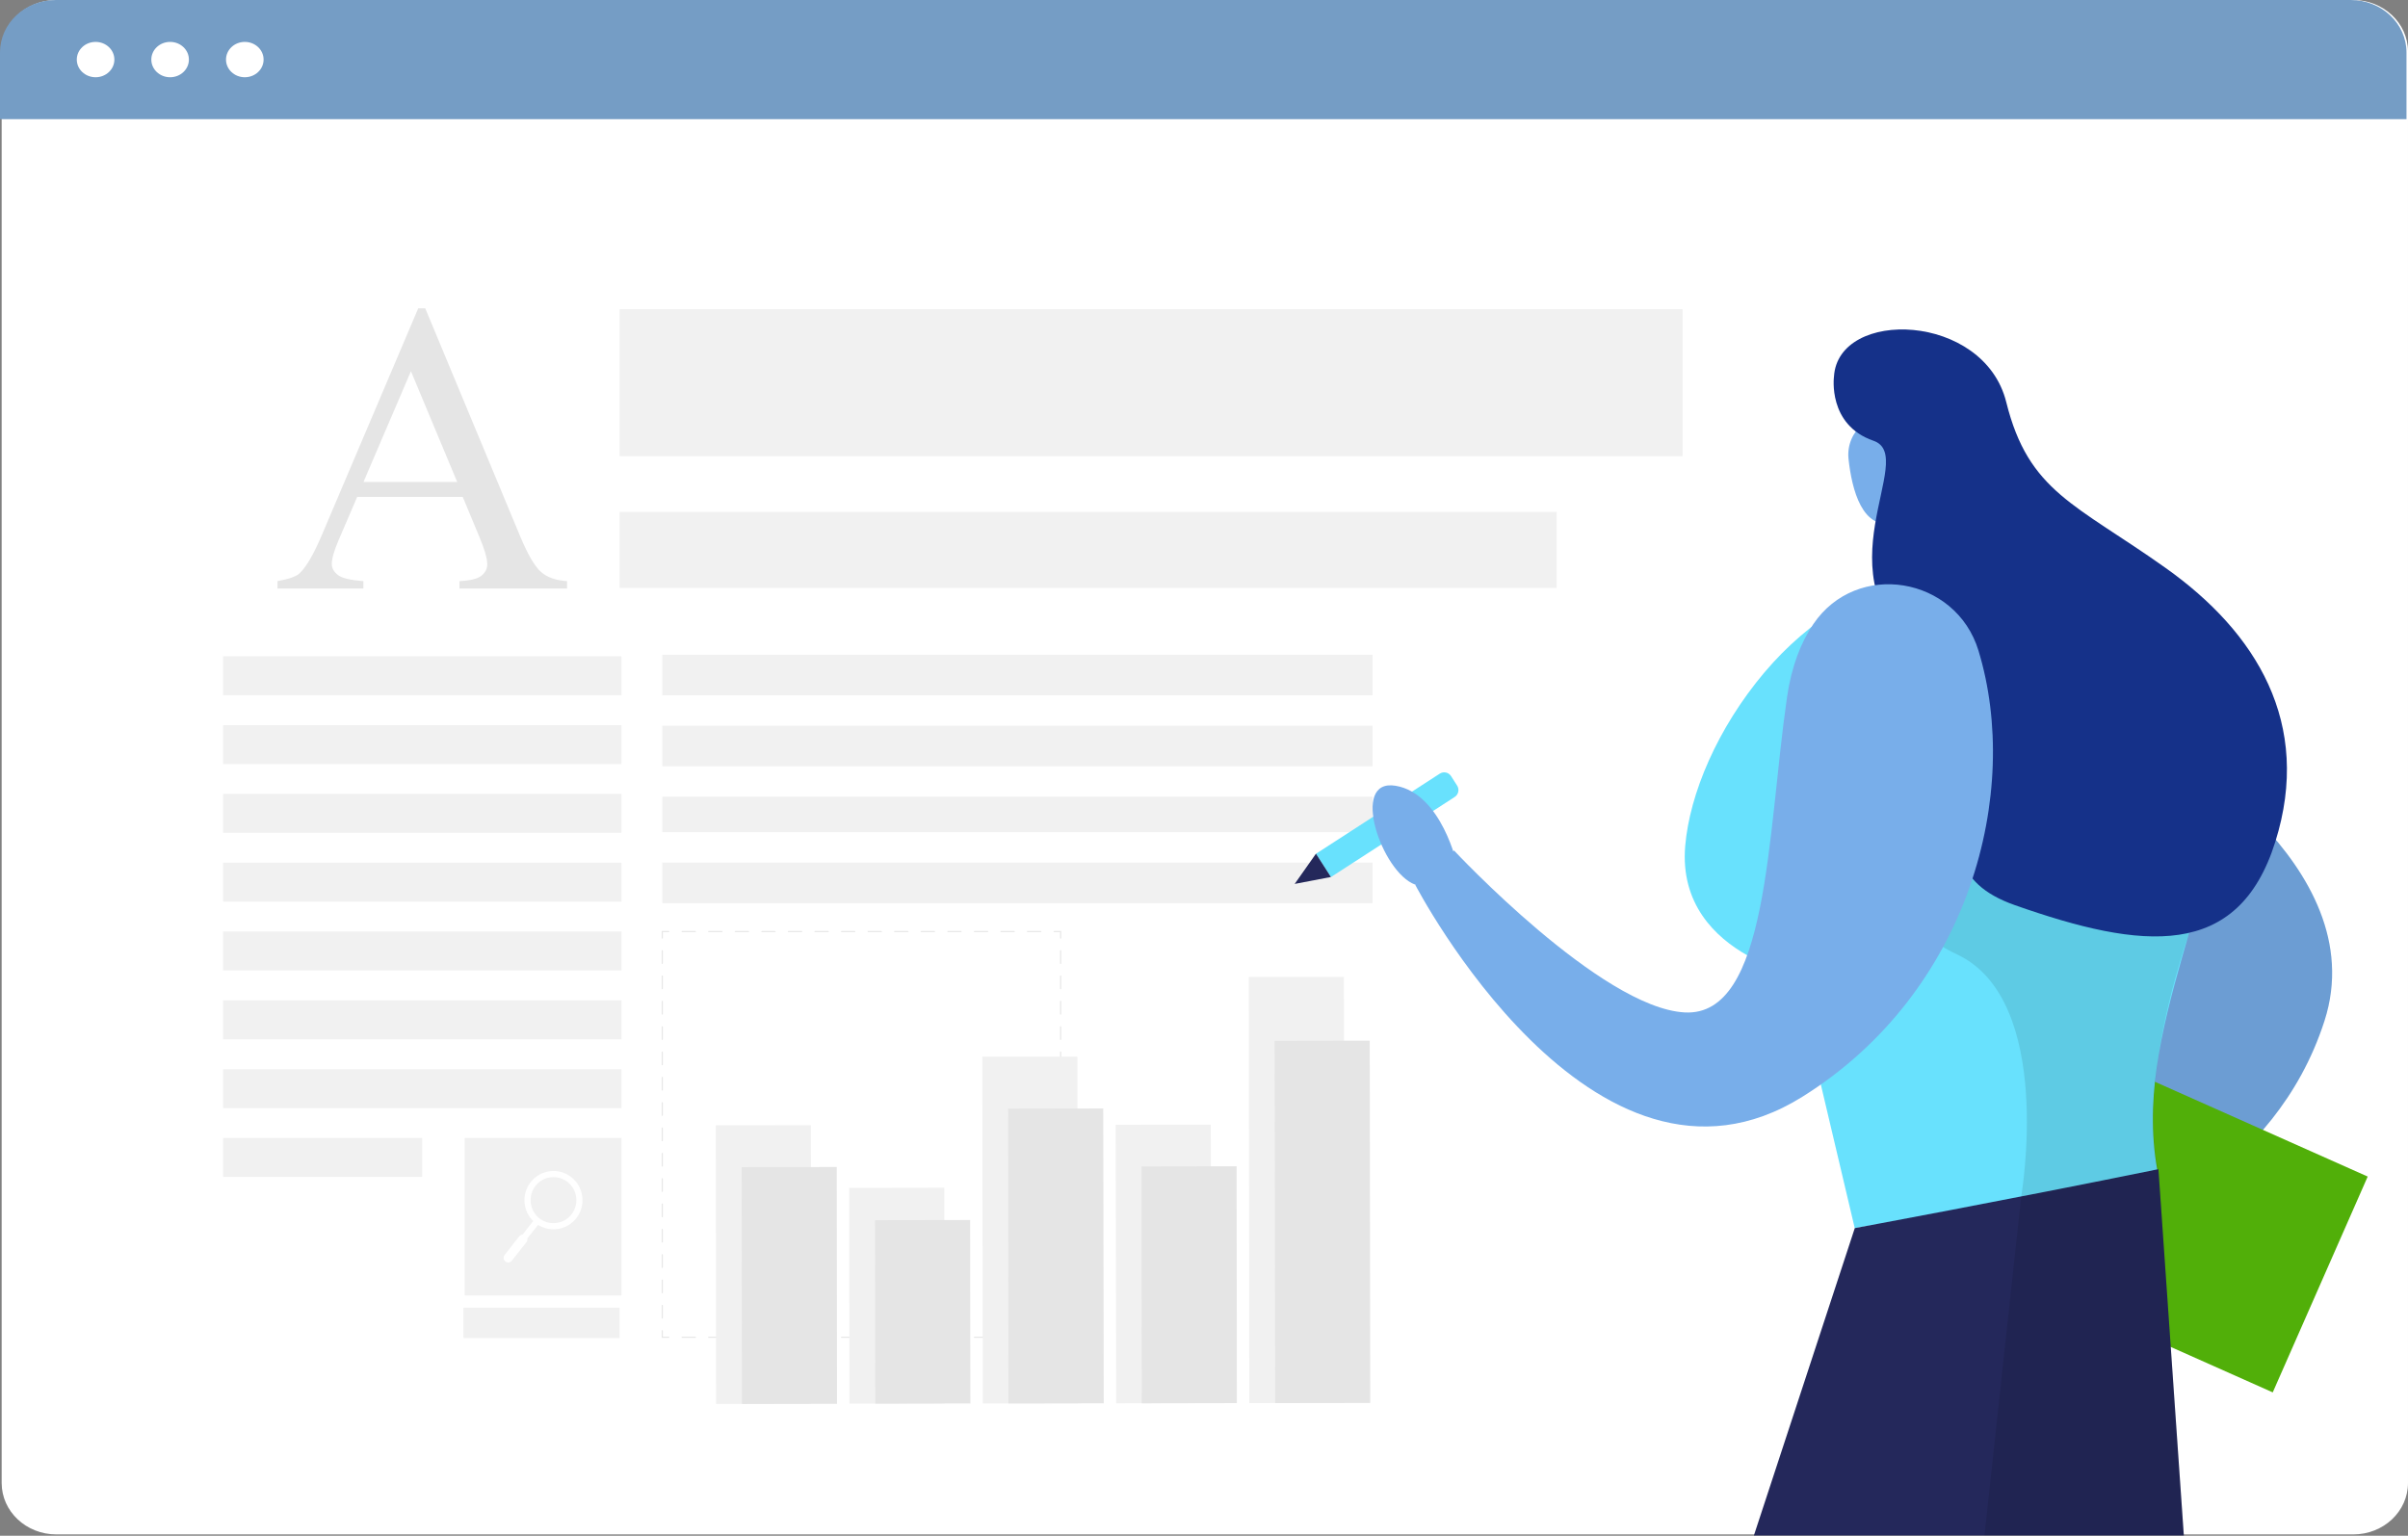 <svg width="475" height="303" viewBox="0 0 475 303" fill="none" xmlns="http://www.w3.org/2000/svg">
<rect x="0" y="0" width="475" height="303" fill="#808080" stroke="none"/>
<g clip-path="url(#clip0_1069_598)">
<path d="M464.197 0H11.13C5.154 0 0.328 4.539 0.328 10.16V292.577C0.328 298.198 5.154 302.738 11.13 302.738H464.197C470.174 302.738 474.999 298.198 474.999 292.577V10.191C474.999 4.569 470.174 0 464.197 0Z" fill="white"/>
<path d="M463.709 0H10.994C4.922 0 0 4.629 0 10.341V23.507H474.703V10.341C474.703 4.629 469.782 0 463.709 0Z" fill="#759DC5"/>
<path d="M18.855 15.241C20.902 15.241 22.562 13.679 22.562 11.754C22.562 9.828 20.902 8.267 18.855 8.267C16.808 8.267 15.148 9.828 15.148 11.754C15.148 13.679 16.808 15.241 18.855 15.241Z" fill="white"/>
<path d="M33.556 15.241C35.604 15.241 37.263 13.679 37.263 11.754C37.263 9.828 35.604 8.267 33.556 8.267C31.509 8.267 29.849 9.828 29.849 11.754C29.849 13.679 31.509 15.241 33.556 15.241Z" fill="white"/>
<path d="M48.289 15.241C50.336 15.241 51.996 13.679 51.996 11.754C51.996 9.828 50.336 8.267 48.289 8.267C46.241 8.267 44.582 9.828 44.582 11.754C44.582 13.679 46.241 15.241 48.289 15.241Z" fill="white"/>
<path d="M222.303 49.107V290.376H74.679L29.919 245.39V49.107H222.303Z" fill="white"/>
<path d="M209.324 263.945H207.932C207.868 263.945 207.825 263.902 207.825 263.837C207.825 263.773 207.868 263.729 207.932 263.729H209.11V262.546C209.11 262.481 209.153 262.438 209.218 262.438C209.281 262.438 209.324 262.481 209.324 262.546V263.945Z" fill="#E5E5E5"/>
<path d="M205.298 263.945H202.686C202.621 263.945 202.579 263.902 202.579 263.837C202.579 263.773 202.621 263.729 202.686 263.729H205.298C205.363 263.729 205.406 263.773 205.406 263.837C205.406 263.902 205.363 263.945 205.298 263.945ZM200.072 263.945H197.438C197.395 263.945 197.332 263.902 197.332 263.837C197.332 263.773 197.395 263.729 197.438 263.729H200.072C200.115 263.729 200.18 263.773 200.18 263.837C200.18 263.902 200.115 263.945 200.072 263.945ZM194.825 263.945H192.213C192.148 263.945 192.106 263.902 192.106 263.837C192.106 263.773 192.148 263.729 192.213 263.729H194.825C194.89 263.729 194.933 263.773 194.933 263.837C194.933 263.902 194.89 263.945 194.825 263.945ZM189.579 263.945H186.966C186.902 263.945 186.859 263.902 186.859 263.837C186.859 263.773 186.902 263.729 186.966 263.729H189.579C189.643 263.729 189.686 263.773 189.686 263.837C189.686 263.902 189.643 263.945 189.579 263.945ZM184.332 263.945H181.718C181.655 263.945 181.612 263.902 181.612 263.837C181.612 263.773 181.655 263.729 181.718 263.729H184.332C184.395 263.729 184.439 263.773 184.439 263.837C184.439 263.902 184.395 263.945 184.332 263.945ZM179.106 263.945H176.471C176.429 263.945 176.365 263.902 176.365 263.837C176.365 263.773 176.429 263.729 176.471 263.729H179.106C179.149 263.729 179.213 263.773 179.213 263.837C179.213 263.902 179.149 263.945 179.106 263.945ZM173.859 263.945H171.246C171.182 263.945 171.139 263.902 171.139 263.837C171.139 263.773 171.182 263.729 171.246 263.729H173.859C173.924 263.729 173.966 263.773 173.966 263.837C173.966 263.902 173.924 263.945 173.859 263.945ZM168.612 263.945H166C165.935 263.945 165.892 263.902 165.892 263.837C165.892 263.773 165.935 263.729 166 263.729H168.612C168.676 263.729 168.719 263.773 168.719 263.837C168.719 263.902 168.676 263.945 168.612 263.945ZM163.386 263.945H160.752C160.688 263.945 160.645 263.902 160.645 263.837C160.645 263.773 160.688 263.729 160.752 263.729H163.386C163.429 263.729 163.493 263.773 163.493 263.837C163.493 263.902 163.429 263.945 163.386 263.945ZM158.139 263.945H155.505C155.462 263.945 155.398 263.902 155.398 263.837C155.398 263.773 155.462 263.729 155.505 263.729H158.139C158.204 263.729 158.247 263.773 158.247 263.837C158.247 263.902 158.204 263.945 158.139 263.945ZM152.892 263.945H150.28C150.215 263.945 150.173 263.902 150.173 263.837C150.173 263.773 150.215 263.729 150.28 263.729H152.892C152.957 263.729 153 263.773 153 263.837C153 263.902 152.957 263.945 152.892 263.945ZM147.645 263.945H145.032C144.968 263.945 144.926 263.902 144.926 263.837C144.926 263.773 144.968 263.729 145.032 263.729H147.645C147.709 263.729 147.752 263.773 147.752 263.837C147.752 263.902 147.709 263.945 147.645 263.945ZM142.419 263.945H139.785C139.722 263.945 139.678 263.902 139.678 263.837C139.678 263.773 139.722 263.729 139.785 263.729H142.419C142.462 263.729 142.527 263.773 142.527 263.837C142.527 263.902 142.462 263.945 142.419 263.945ZM137.173 263.945H134.538C134.496 263.945 134.431 263.902 134.431 263.837C134.431 263.773 134.496 263.729 134.538 263.729H137.173C137.237 263.729 137.28 263.773 137.28 263.837C137.28 263.902 137.237 263.945 137.173 263.945Z" fill="#E5E5E5"/>
<path d="M131.926 263.945H130.534V262.546C130.534 262.481 130.576 262.438 130.641 262.438C130.704 262.438 130.747 262.481 130.747 262.546V263.729H131.926C131.989 263.729 132.033 263.773 132.033 263.837C132.033 263.902 131.989 263.945 131.926 263.945Z" fill="#E5E5E5"/>
<path d="M130.642 260.157C130.577 260.157 130.534 260.114 130.534 260.049V257.552C130.534 257.488 130.577 257.444 130.642 257.444C130.706 257.444 130.749 257.488 130.749 257.552V260.049C130.749 260.114 130.706 260.157 130.642 260.157ZM130.642 255.163C130.577 255.163 130.534 255.12 130.534 255.055V252.558C130.534 252.494 130.577 252.451 130.642 252.451C130.706 252.451 130.749 252.494 130.749 252.558V255.055C130.749 255.12 130.706 255.163 130.642 255.163ZM130.642 250.169C130.577 250.169 130.534 250.105 130.534 250.062V247.543C130.534 247.5 130.577 247.436 130.642 247.436C130.706 247.436 130.749 247.5 130.749 247.543V250.062C130.749 250.105 130.706 250.169 130.642 250.169ZM130.642 245.154C130.577 245.154 130.534 245.111 130.534 245.046V242.55C130.534 242.506 130.577 242.442 130.642 242.442C130.706 242.442 130.749 242.506 130.749 242.55V245.046C130.749 245.111 130.706 245.154 130.642 245.154ZM130.642 240.16C130.577 240.16 130.534 240.117 130.534 240.053V237.556C130.534 237.491 130.577 237.448 130.642 237.448C130.706 237.448 130.749 237.491 130.749 237.556V240.053C130.749 240.117 130.706 240.16 130.642 240.16ZM130.642 235.167C130.577 235.167 130.534 235.124 130.534 235.059V232.562C130.534 232.498 130.577 232.454 130.642 232.454C130.706 232.454 130.749 232.498 130.749 232.562V235.059C130.749 235.124 130.706 235.167 130.642 235.167ZM130.642 230.173C130.577 230.173 130.534 230.13 130.534 230.065V227.568C130.534 227.504 130.577 227.461 130.642 227.461C130.706 227.461 130.749 227.504 130.749 227.568V230.065C130.749 230.13 130.706 230.173 130.642 230.173ZM130.642 225.179C130.577 225.179 130.534 225.115 130.534 225.072V222.553C130.534 222.51 130.577 222.446 130.642 222.446C130.706 222.446 130.749 222.51 130.749 222.553V225.072C130.749 225.115 130.706 225.179 130.642 225.179ZM130.642 220.164C130.577 220.164 130.534 220.121 130.534 220.056V217.56C130.534 217.495 130.577 217.452 130.642 217.452C130.706 217.452 130.749 217.495 130.749 217.56V220.056C130.749 220.121 130.706 220.164 130.642 220.164ZM130.642 215.17C130.577 215.17 130.534 215.127 130.534 215.063V212.566C130.534 212.501 130.577 212.458 130.642 212.458C130.706 212.458 130.749 212.501 130.749 212.566V215.063C130.749 215.127 130.706 215.17 130.642 215.17ZM130.642 210.177C130.577 210.177 130.534 210.134 130.534 210.069V207.572C130.534 207.508 130.577 207.465 130.642 207.465C130.706 207.465 130.749 207.508 130.749 207.572V210.069C130.749 210.134 130.706 210.177 130.642 210.177ZM130.642 205.183C130.577 205.183 130.534 205.14 130.534 205.075V202.578C130.534 202.514 130.577 202.471 130.642 202.471C130.706 202.471 130.749 202.514 130.749 202.578V205.075C130.749 205.14 130.706 205.183 130.642 205.183ZM130.642 200.189C130.577 200.189 130.534 200.125 130.534 200.082V197.563C130.534 197.52 130.577 197.456 130.642 197.456C130.706 197.456 130.749 197.52 130.749 197.563V200.082C130.749 200.125 130.706 200.189 130.642 200.189ZM130.642 195.174C130.577 195.174 130.534 195.131 130.534 195.066V192.57C130.534 192.505 130.577 192.462 130.642 192.462C130.706 192.462 130.749 192.505 130.749 192.57V195.066C130.749 195.131 130.706 195.174 130.642 195.174ZM130.642 190.18C130.577 190.18 130.534 190.137 130.534 190.073V187.576C130.534 187.511 130.577 187.468 130.642 187.468C130.706 187.468 130.749 187.511 130.749 187.576V190.073C130.749 190.137 130.706 190.18 130.642 190.18Z" fill="#E5E5E5"/>
<path d="M130.641 185.186C130.576 185.186 130.534 185.143 130.534 185.079V183.68H131.926C131.989 183.68 132.033 183.723 132.033 183.787C132.033 183.852 131.989 183.895 131.926 183.895H130.747V185.079C130.747 185.143 130.704 185.186 130.641 185.186Z" fill="#E5E5E5"/>
<path d="M205.298 183.895H202.686C202.621 183.895 202.579 183.852 202.579 183.787C202.579 183.723 202.621 183.68 202.686 183.68H205.298C205.363 183.68 205.406 183.723 205.406 183.787C205.406 183.852 205.363 183.895 205.298 183.895ZM200.072 183.895H197.438C197.395 183.895 197.332 183.852 197.332 183.787C197.332 183.723 197.395 183.68 197.438 183.68H200.072C200.115 183.68 200.18 183.723 200.18 183.787C200.18 183.852 200.115 183.895 200.072 183.895ZM194.825 183.895H192.213C192.148 183.895 192.106 183.852 192.106 183.787C192.106 183.723 192.148 183.68 192.213 183.68H194.825C194.89 183.68 194.933 183.723 194.933 183.787C194.933 183.852 194.89 183.895 194.825 183.895ZM189.579 183.895H186.966C186.902 183.895 186.859 183.852 186.859 183.787C186.859 183.723 186.902 183.68 186.966 183.68H189.579C189.643 183.68 189.686 183.723 189.686 183.787C189.686 183.852 189.643 183.895 189.579 183.895ZM184.332 183.895H181.718C181.655 183.895 181.612 183.852 181.612 183.787C181.612 183.723 181.655 183.68 181.718 183.68H184.332C184.395 183.68 184.439 183.723 184.439 183.787C184.439 183.852 184.395 183.895 184.332 183.895ZM179.106 183.895H176.471C176.429 183.895 176.365 183.852 176.365 183.787C176.365 183.723 176.429 183.68 176.471 183.68H179.106C179.149 183.68 179.213 183.723 179.213 183.787C179.213 183.852 179.149 183.895 179.106 183.895ZM173.859 183.895H171.246C171.182 183.895 171.139 183.852 171.139 183.787C171.139 183.723 171.182 183.68 171.246 183.68H173.859C173.924 183.68 173.966 183.723 173.966 183.787C173.966 183.852 173.924 183.895 173.859 183.895ZM168.612 183.895H166C165.935 183.895 165.892 183.852 165.892 183.787C165.892 183.723 165.935 183.68 166 183.68H168.612C168.676 183.68 168.719 183.723 168.719 183.787C168.719 183.852 168.676 183.895 168.612 183.895ZM163.365 183.895H160.752C160.688 183.895 160.645 183.852 160.645 183.787C160.645 183.723 160.688 183.68 160.752 183.68H163.365C163.429 183.68 163.493 183.723 163.493 183.787C163.493 183.852 163.429 183.895 163.365 183.895ZM158.139 183.895H155.505C155.462 183.895 155.398 183.852 155.398 183.787C155.398 183.723 155.462 183.68 155.505 183.68H158.139C158.204 183.68 158.247 183.723 158.247 183.787C158.247 183.852 158.204 183.895 158.139 183.895ZM152.892 183.895H150.28C150.215 183.895 150.173 183.852 150.173 183.787C150.173 183.723 150.215 183.68 150.28 183.68H152.892C152.957 183.68 153 183.723 153 183.787C153 183.852 152.957 183.895 152.892 183.895ZM147.645 183.895H145.032C144.968 183.895 144.926 183.852 144.926 183.787C144.926 183.723 144.968 183.68 145.032 183.68H147.645C147.709 183.68 147.752 183.723 147.752 183.787C147.752 183.852 147.709 183.895 147.645 183.895ZM142.419 183.895H139.785C139.722 183.895 139.678 183.852 139.678 183.787C139.678 183.723 139.722 183.68 139.785 183.68H142.419C142.462 183.68 142.527 183.723 142.527 183.787C142.527 183.852 142.462 183.895 142.419 183.895ZM137.173 183.895H134.538C134.496 183.895 134.431 183.852 134.431 183.787C134.431 183.723 134.496 183.68 134.538 183.68H137.173C137.237 183.68 137.28 183.723 137.28 183.787C137.28 183.852 137.237 183.895 137.173 183.895Z" fill="#E5E5E5"/>
<path d="M209.218 185.186C209.153 185.186 209.11 185.143 209.11 185.079V183.895H207.932C207.868 183.895 207.825 183.852 207.825 183.787C207.825 183.723 207.868 183.68 207.932 183.68H209.324V185.079C209.324 185.143 209.281 185.186 209.218 185.186Z" fill="#E5E5E5"/>
<path d="M209.218 260.157C209.153 260.157 209.11 260.114 209.11 260.049V257.552C209.11 257.488 209.153 257.444 209.218 257.444C209.283 257.444 209.326 257.488 209.326 257.552V260.049C209.326 260.114 209.283 260.157 209.218 260.157ZM209.218 255.163C209.153 255.163 209.11 255.12 209.11 255.055V252.558C209.11 252.494 209.153 252.451 209.218 252.451C209.283 252.451 209.326 252.494 209.326 252.558V255.055C209.326 255.12 209.283 255.163 209.218 255.163ZM209.218 250.169C209.153 250.169 209.11 250.105 209.11 250.062V247.543C209.11 247.5 209.153 247.436 209.218 247.436C209.283 247.436 209.326 247.5 209.326 247.543V250.062C209.326 250.105 209.283 250.169 209.218 250.169ZM209.218 245.154C209.153 245.154 209.11 245.111 209.11 245.046V242.55C209.11 242.485 209.153 242.442 209.218 242.442C209.283 242.442 209.326 242.485 209.326 242.55V245.046C209.326 245.111 209.283 245.154 209.218 245.154ZM209.218 240.16C209.153 240.16 209.11 240.117 209.11 240.053V237.556C209.11 237.491 209.153 237.448 209.218 237.448C209.283 237.448 209.326 237.491 209.326 237.556V240.053C209.326 240.117 209.283 240.16 209.218 240.16ZM209.218 235.167C209.153 235.167 209.11 235.124 209.11 235.059V232.562C209.11 232.498 209.153 232.454 209.218 232.454C209.283 232.454 209.326 232.498 209.326 232.562V235.059C209.326 235.124 209.283 235.167 209.218 235.167ZM209.218 230.173C209.153 230.173 209.11 230.13 209.11 230.065V227.568C209.11 227.504 209.153 227.461 209.218 227.461C209.283 227.461 209.326 227.504 209.326 227.568V230.065C209.326 230.13 209.283 230.173 209.218 230.173ZM209.218 225.179C209.153 225.179 209.11 225.115 209.11 225.072V222.553C209.11 222.51 209.153 222.446 209.218 222.446C209.283 222.446 209.326 222.51 209.326 222.553V225.072C209.326 225.115 209.283 225.179 209.218 225.179ZM209.218 220.164C209.153 220.164 209.11 220.121 209.11 220.056V217.56C209.11 217.495 209.153 217.452 209.218 217.452C209.283 217.452 209.326 217.495 209.326 217.56V220.056C209.326 220.121 209.283 220.164 209.218 220.164ZM209.218 215.17C209.153 215.17 209.11 215.127 209.11 215.063V212.566C209.11 212.501 209.153 212.458 209.218 212.458C209.283 212.458 209.326 212.501 209.326 212.566V215.063C209.326 215.127 209.283 215.17 209.218 215.17ZM209.218 210.177C209.153 210.177 209.11 210.134 209.11 210.069V207.572C209.11 207.508 209.153 207.465 209.218 207.465C209.283 207.465 209.326 207.508 209.326 207.572V210.069C209.326 210.134 209.283 210.177 209.218 210.177ZM209.218 205.183C209.153 205.183 209.11 205.14 209.11 205.075V202.578C209.11 202.514 209.153 202.471 209.218 202.471C209.283 202.471 209.326 202.514 209.326 202.578V205.075C209.326 205.14 209.283 205.183 209.218 205.183ZM209.218 200.189C209.153 200.189 209.11 200.125 209.11 200.082V197.563C209.11 197.52 209.153 197.456 209.218 197.456C209.283 197.456 209.326 197.52 209.326 197.563V200.082C209.326 200.125 209.283 200.189 209.218 200.189ZM209.218 195.174C209.153 195.174 209.11 195.131 209.11 195.066V192.57C209.11 192.505 209.153 192.462 209.218 192.462C209.283 192.462 209.326 192.505 209.326 192.57V195.066C209.326 195.131 209.283 195.174 209.218 195.174ZM209.218 190.18C209.153 190.18 209.11 190.137 209.11 190.073V187.576C209.11 187.511 209.153 187.468 209.218 187.468C209.283 187.468 209.326 187.511 209.326 187.576V190.073C209.326 190.137 209.283 190.18 209.218 190.18Z" fill="#E5E5E5"/>
<path d="M331.904 90H122.228V61H331.904V90Z" fill="#F1F1F1"/>
<path d="M307.061 116H122.228V101H307.061V116Z" fill="#F1F1F1"/>
<path d="M122.588 137.165H44.011V129.481H122.588V137.165Z" fill="#F1F1F1"/>
<path d="M270.755 137.185H130.64V129.185H270.755V137.185Z" fill="#F1F1F1"/>
<path d="M122.588 150.747H44.011V143.063H122.588V150.747Z" fill="#F1F1F1"/>
<path d="M270.755 151.185H130.64V143.185H270.755V151.185Z" fill="#F1F1F1"/>
<path d="M122.588 164.308H44.011V156.624H122.588V164.308Z" fill="#F1F1F1"/>
<path d="M270.755 164.185H130.64V157.185H270.755V164.185Z" fill="#F1F1F1"/>
<path d="M122.588 177.889H44.011V170.205H122.588V177.889Z" fill="#F1F1F1"/>
<path d="M270.755 178.186H130.64V170.186H270.755V178.186Z" fill="#F1F1F1"/>
<path d="M122.588 191.471H44.011V183.787H122.588V191.471Z" fill="#F1F1F1"/>
<path d="M122.588 205.054H44.011V197.37H122.588V205.054Z" fill="#F1F1F1"/>
<path d="M122.588 218.635H44.011V210.951H122.588V218.635Z" fill="#F1F1F1"/>
<path d="M83.288 232.196H44.011V224.512H83.288V232.196Z" fill="#F1F1F1"/>
<path fill-rule="evenodd" clip-rule="evenodd" d="M91.277 98.034H70.46L66.798 106.557C65.899 108.652 65.449 110.224 65.449 111.271C65.449 112.089 65.842 112.807 66.627 113.424C67.398 114.055 69.083 114.464 71.681 114.651V116.114H54.741V114.651C56.996 114.249 58.453 113.732 59.11 113.101C60.452 111.824 61.944 109.234 63.586 105.331L82.496 60.84H83.888L102.607 105.804C104.12 109.42 105.491 111.766 106.718 112.843C107.946 113.919 109.659 114.522 111.859 114.651V116.114H90.635V114.651C92.776 114.55 94.225 114.191 94.982 113.574C95.739 112.957 96.117 112.211 96.117 111.336C96.117 110.174 95.582 108.33 94.511 105.804L91.277 98.034ZM90.185 95.085L81.061 73.238L71.703 95.085H90.185Z" fill="#E5E5E5"/>
<path d="M265.09 192.741L265.24 276.798L246.434 276.831L246.334 192.741H265.09Z" fill="#F1F1F1"/>
<path d="M238.832 221.889L238.932 276.831L220.175 276.865L220.075 221.923L238.832 221.889Z" fill="#F1F1F1"/>
<path d="M159.955 221.99L160.004 276.966L141.249 276.999L141.198 222.024L159.955 221.99Z" fill="#F1F1F1"/>
<path d="M212.523 208.473L212.623 276.865L193.867 276.899L193.766 208.473H212.523Z" fill="#F1F1F1"/>
<path d="M186.263 234.334L186.313 276.899L167.557 276.933L167.506 234.368L186.263 234.334Z" fill="#F1F1F1"/>
<path d="M270.192 205.32L270.293 276.799L251.536 276.832L251.436 205.354L270.192 205.32Z" fill="#E5E5E5"/>
<path d="M243.933 230.107L243.983 276.832L225.227 276.865L225.177 230.141L243.933 230.107Z" fill="#E5E5E5"/>
<path d="M165.058 230.242L165.107 276.966L146.351 277L146.301 230.276L165.058 230.242Z" fill="#E5E5E5"/>
<path d="M217.625 218.704L217.724 276.866L198.918 276.9L198.868 218.738L217.625 218.704Z" fill="#E5E5E5"/>
<path d="M191.365 240.708L191.416 276.9L172.66 276.933L172.61 240.741L191.365 240.708Z" fill="#E5E5E5"/>
<path d="M122.588 255.593H91.662V224.512H122.588V255.593Z" fill="#F1F1F1"/>
<path fill-rule="evenodd" clip-rule="evenodd" d="M99.693 248.878C99.501 248.727 99.372 248.512 99.351 248.275C99.329 248.038 99.393 247.801 99.543 247.608L102.413 243.927C102.584 243.712 102.821 243.604 103.077 243.582L105.176 240.913C104.234 239.988 103.655 238.783 103.484 237.47C103.312 235.941 103.741 234.435 104.684 233.229C105.626 232.024 106.996 231.249 108.517 231.077C110.016 230.883 111.516 231.314 112.714 232.261C113.935 233.229 114.685 234.585 114.857 236.113C115.049 237.642 114.621 239.148 113.678 240.354C111.858 242.678 108.581 243.195 106.14 241.667L104.019 244.336C104.063 244.594 104.019 244.852 103.848 245.068L100.957 248.727C100.657 249.136 100.079 249.2 99.693 248.878ZM104.705 237.319C104.833 238.524 105.433 239.6 106.375 240.354C108.346 241.904 111.194 241.559 112.736 239.6C113.464 238.653 113.807 237.448 113.657 236.243C113.528 235.059 112.929 233.983 111.987 233.229C111.023 232.476 109.845 232.131 108.646 232.282C107.446 232.411 106.375 233.014 105.626 233.983C104.897 234.93 104.555 236.113 104.705 237.319Z" fill="white"/>
<path d="M122.228 264H91.423V258H122.228V264Z" fill="#F1F1F1"/>
<path d="M426.047 146.617C426.047 146.617 468.459 170.524 458.53 201.397C448.608 232.269 418.827 242.312 418.827 242.312L410.409 224.701L426.047 146.617Z" fill="#78AEEA"/>
<g opacity="0.1">
<path d="M426.047 146.617C426.047 146.617 468.459 170.524 458.53 201.397C448.608 232.269 418.827 242.312 418.827 242.312L410.409 224.701L426.047 146.617Z" fill="#000001"/>
</g>
<path d="M379.511 99.397L379.402 112.321L390.455 115.201L387.265 93.909L379.511 99.397Z" fill="#78AEEA"/>
<path d="M409.11 206.32L467.05 232.134L448.319 274.713L390.377 248.9L409.11 206.32Z" fill="#51AF09"/>
<path d="M374.407 82.345C369.216 80.611 364.048 85.078 364.639 90.552C365.289 96.554 367.355 104.901 373.875 103.108C383.855 100.375 380.752 87.26 380.752 87.26C380.752 87.26 378.35 83.66 374.407 82.345Z" fill="#78AEEA"/>
<path d="M348.109 132.599C365.471 112.042 394.193 104.599 419.243 114.231C430.187 118.434 439.715 126.332 439.685 141.085C439.627 175.69 419.798 203.219 425.814 232.196L365.865 242.313L357.119 205.254C355.447 198.172 350.978 192.044 344.67 188.488C338.399 184.947 331.441 178.386 332.426 166.873C333.303 156.639 338.75 143.678 348.102 132.599H348.109Z" fill="#68E1FD"/>
<path d="M375.999 92.028C375.999 92.028 376.036 89.148 378.664 90.096C381.293 91.043 379.723 94.835 377.971 94.857C376.219 94.879 376.007 92.028 376.007 92.028H375.999Z" fill="#78AEEA"/>
<g opacity="0.1">
<path d="M378.029 162.538C378.029 162.538 366.625 179.216 386.017 188.29C405.407 197.364 398.699 236.068 398.699 236.068L425.778 230.683C425.778 230.683 421.119 216.099 431.831 184.036C442.541 151.981 380.059 128.543 380.059 128.543L378.029 162.531V162.538Z" fill="#000001"/>
</g>
<path d="M361.769 74.293C361.769 74.293 360.455 83.822 369.56 86.959C378.663 90.096 358.01 113.555 379.402 129.814C400.793 146.066 372.261 169.709 397.435 178.577C422.609 187.445 441.489 189.473 448.826 166.08C456.171 142.686 445.052 124.745 427.223 112.079C409.393 99.412 400.166 97.091 395.756 79.355C391.353 61.619 362.609 60.781 361.769 74.285V74.293Z" fill="#153189"/>
<path d="M390.28 128.382C385.819 113.731 366.245 110.469 357.688 123.143C355.294 126.684 353.395 131.386 352.498 137.602C348.584 164.735 348.862 200.625 332.339 199.751C315.81 198.877 286.825 167.806 286.825 167.806L279.152 174.536C279.152 174.536 314.225 242.203 355.542 216.385C388.71 195.651 398.742 156.176 390.28 128.389V128.382Z" fill="#78AEEA"/>
<path d="M425.77 230.682L430.779 302.948H345.971L365.873 242.305C365.873 242.305 395.975 236.751 425.77 230.675V230.682Z" fill="#24285B"/>
<path d="M287.437 155.006L286.232 153.122C285.754 152.374 284.756 152.156 284.012 152.637L259.58 168.452L262.522 173.055L286.955 157.24C287.698 156.759 287.915 155.754 287.437 155.006Z" fill="#68E1FD"/>
<path d="M262.528 173.03L255.387 174.396L259.586 168.431L262.528 173.03Z" fill="#24285B"/>
<path d="M287.475 170.782C287.475 170.782 284.431 156.558 275.297 155.03C266.163 153.502 272.559 172.149 279.145 174.529L287.475 170.782Z" fill="#78AEEA"/>
<g opacity="0.1">
<path d="M398.698 236.068L391.456 302.949H430.779L425.77 230.683L398.698 236.068Z" fill="#000001"/>
</g>
</g>
<defs>
<clipPath id="clip0_1069_598">
<rect width="475" height="303" fill="white"/>
</clipPath>
</defs>
</svg>
